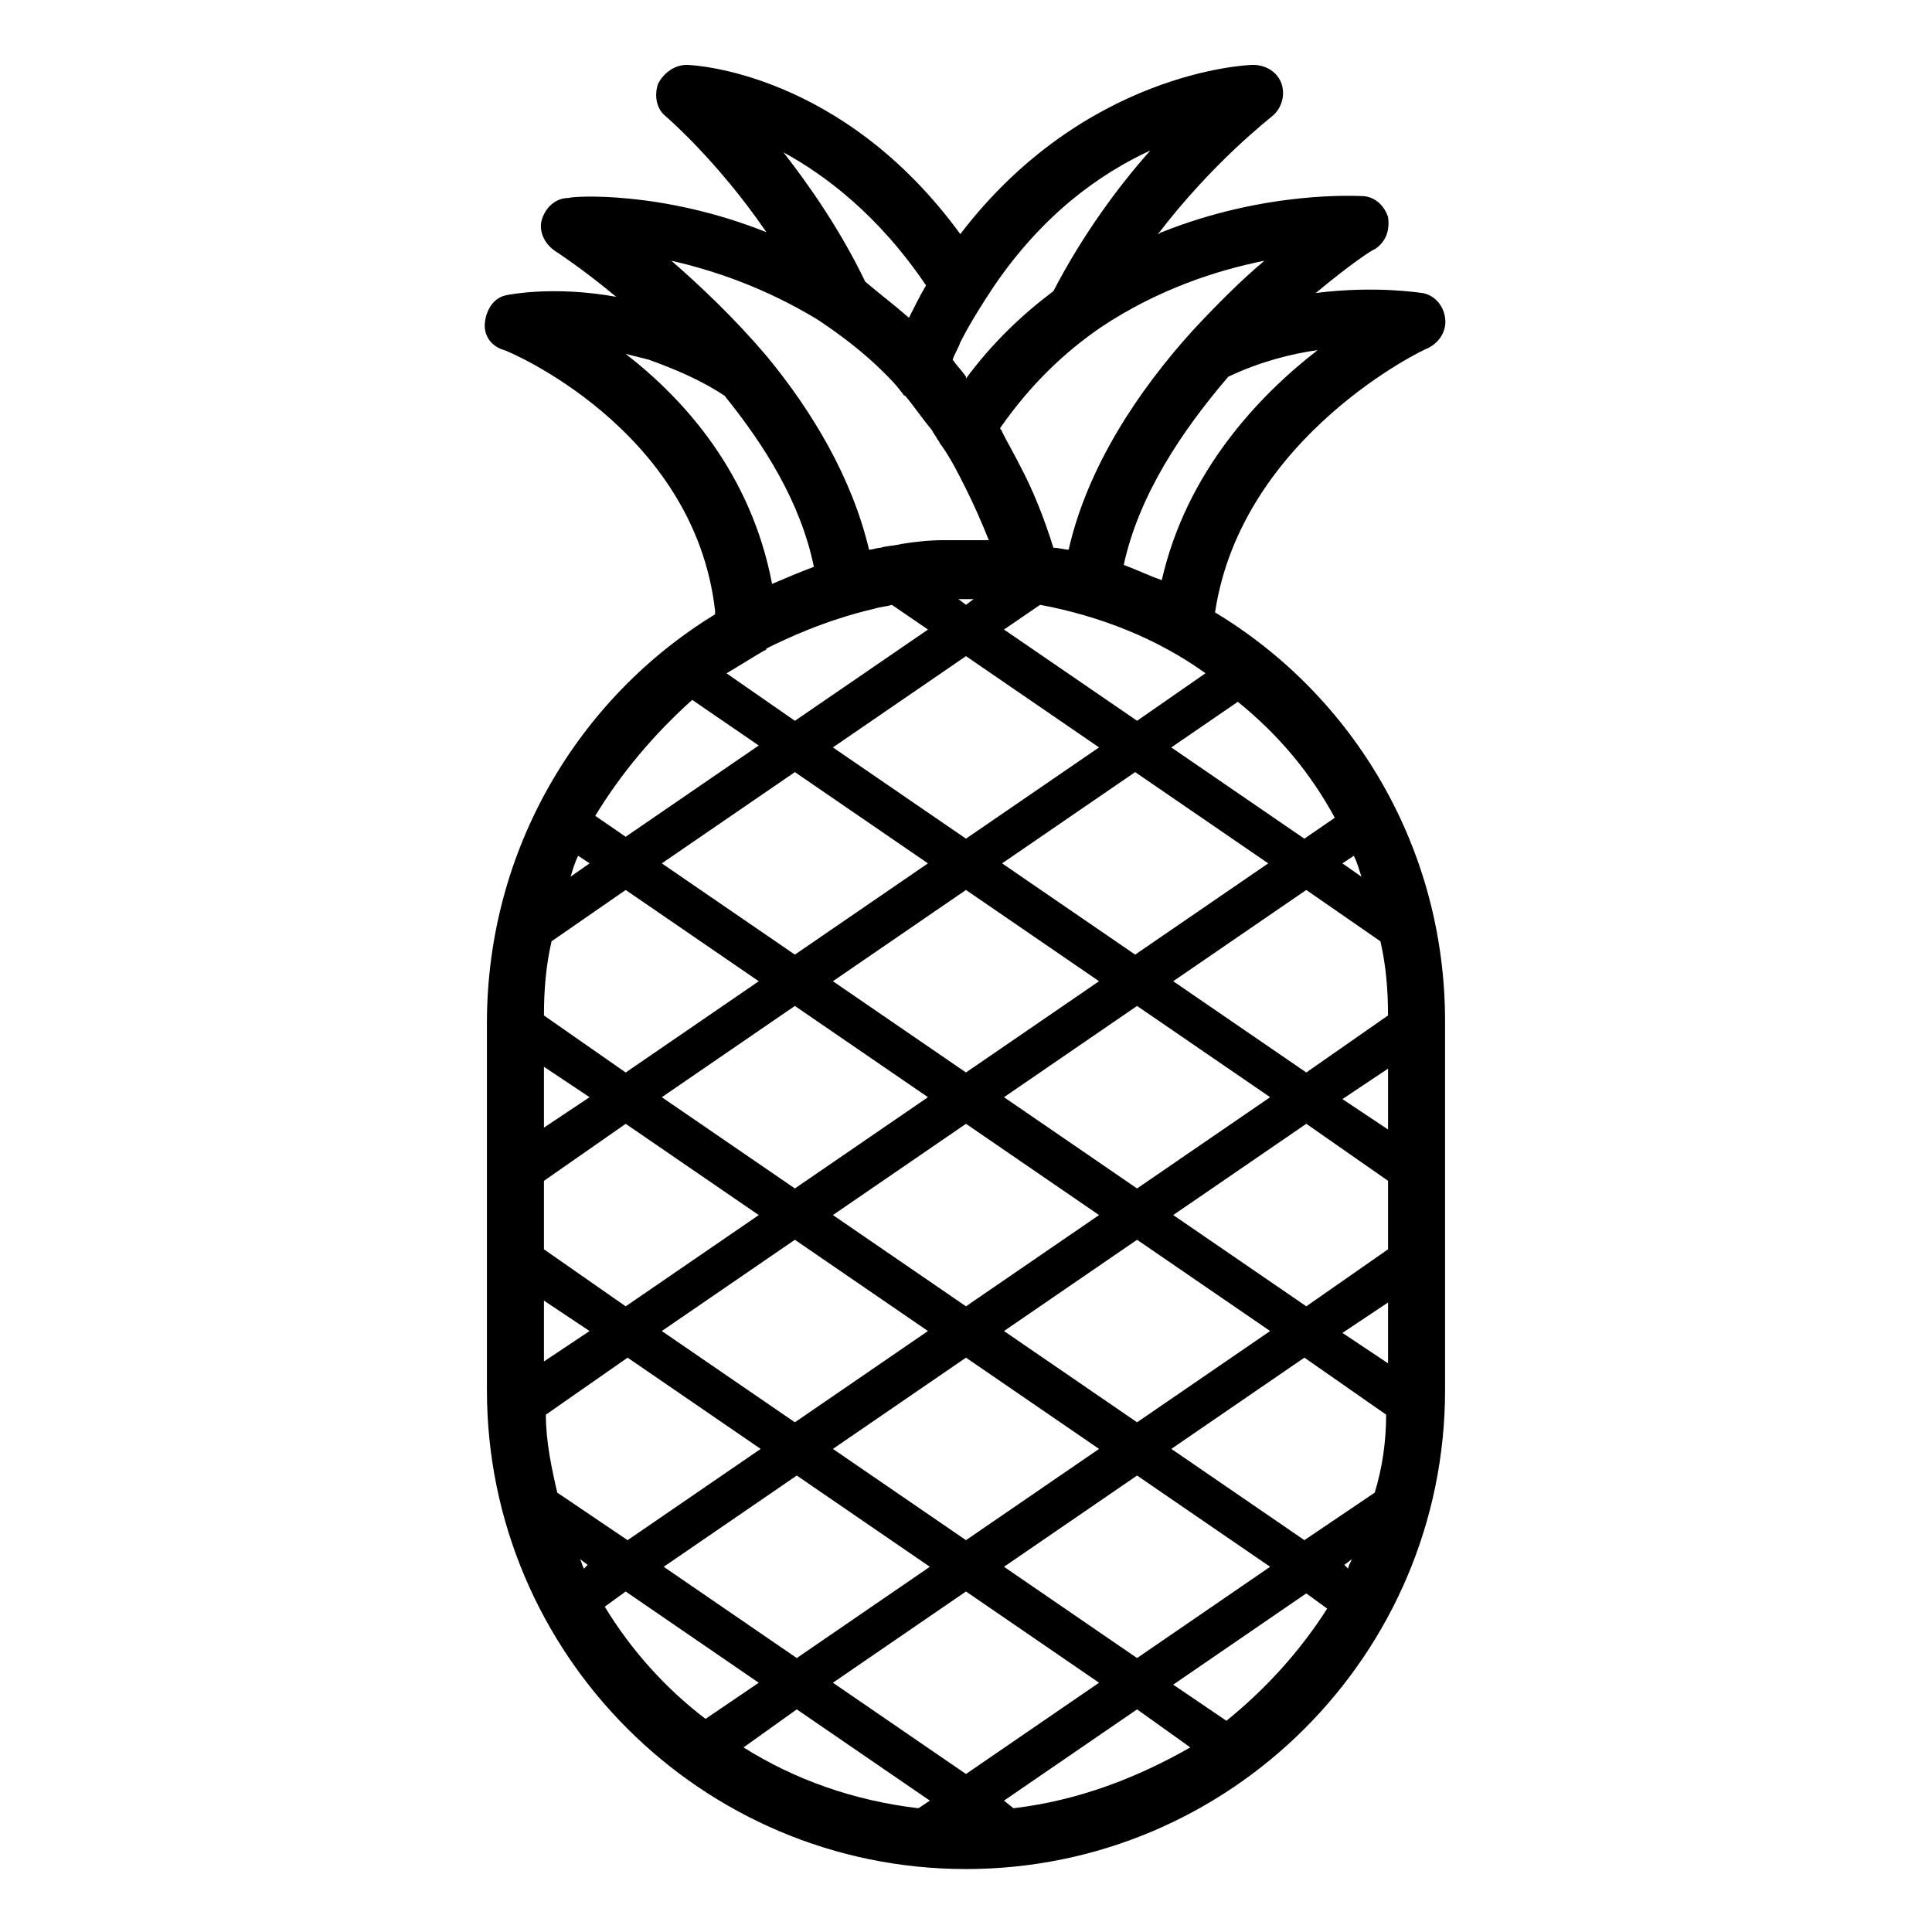 <?xml version="1.0" encoding="UTF-8"?>
<!-- The Best Svg Icon site in the world: iconSvg.co, Visit us! https://iconsvg.co -->
<svg fill="#000000" width="800px" height="800px" version="1.1" viewBox="144 144 512 512" xmlns="http://www.w3.org/2000/svg">
 <path d="m466 306.29c7.055-46.855 55.922-70.031 56.426-70.031 3.023-1.512 5.039-4.535 4.535-8.062-0.504-3.527-3.023-6.047-6.047-6.551-0.504 0-12.09-2.016-28.215 0 9.07-7.559 15.113-11.586 15.617-11.586 3.023-2.016 4.031-5.039 3.527-8.566-1.004-3.016-3.523-5.535-7.051-5.535-1.008 0-25.191-1.512-52.898 9.574-0.504 0-0.504 0.504-1.008 0.504 14.609-19.145 29.727-30.73 30.23-31.234 2.519-2.016 3.527-5.543 2.519-8.566-1.008-3.023-4.031-5.039-7.559-5.039-2.016 0-44.84 2.016-77.586 44.84-31.234-42.824-70.535-44.84-72.547-44.84-3.023 0-6.047 2.016-7.559 5.039-1.008 3.023-0.504 6.551 2.016 8.566 0 0 13.602 11.586 26.703 30.73-27.711-11.082-51.387-9.574-52.395-9.07-3.527 0-6.047 2.519-7.055 5.543-1.008 3.023 0.504 6.551 3.527 8.566 0 0 7.055 4.535 16.121 12.09-16.625-3.023-28.719-0.504-28.719-0.504-3.527 0.504-5.543 3.527-6.047 7.055-0.504 3.527 1.512 6.551 5.039 7.559 0.504 0 50.383 20.656 55.922 69.023v1.008c-36.273 22.168-60.457 62.473-60.457 108.32v97.234c0 70.031 56.93 126.96 126.96 126.96s126.96-56.93 126.96-126.96l-0.004-97.746c0-45.848-24.18-86.152-60.961-108.32zm45.848 137.04-12.09-8.062 12.09-8.062zm0 31.742-21.664 15.113-35.266-24.184 35.266-24.184 21.664 15.113zm0 30.227-12.09-8.062 12.09-8.062zm-3.527 34.262-18.641 12.594-35.266-24.184 35.266-24.184 21.664 15.113c0 7.055-1.008 14.109-3.023 20.66zm-7.051 20.152-1.008-1.008 2.016-1.512c-0.504 1.008-1.008 2.016-1.008 2.519zm-136.54 30.227 35.266-24.184 35.266 24.184-35.266 24.184zm-65.996-30.227c-0.504-1.008-0.504-1.512-1.008-2.519l2.016 1.512zm-7.055-20.152c-1.512-6.551-3.023-13.602-3.023-20.656l21.664-15.113 35.266 24.184-35.266 24.184zm-3.527-50.887 12.09 8.062-12.09 8.062zm0-31.738 21.664-15.113 35.266 24.184-35.266 24.184-21.664-15.113zm0-30.23 12.09 8.062-12.09 8.062zm2.016-33.25 19.648-13.602 35.266 24.184-35.266 24.184-21.664-15.113c0-6.555 0.504-13.102 2.016-19.652zm7.055-22.672 3.023 2.016-5.039 3.527c0.504-1.512 1.008-3.527 2.016-5.543zm49.371-54.41s0.504 0 0.504-0.504c5.039-2.519 15.617-7.559 28.719-10.578 1.512-0.504 3.023-0.504 4.535-1.008l9.574 6.551-35.266 24.184-18.137-12.594c3.523-2.019 6.543-4.035 10.07-6.051zm156.18 54.41c1.008 2.016 1.512 4.031 2.016 5.543l-5.039-3.527zm7.051 22.672c1.512 6.551 2.016 13.098 2.016 19.648l-21.664 15.113-35.266-24.184 35.266-24.184zm-109.83-90.688h2.016l-2.016 1.512-2.016-1.512h2.016zm0 15.117 35.266 24.184-35.266 24.184-35.266-24.184zm35.266 86.148-35.266 24.184-35.266-24.184 35.266-24.184zm0 61.969-35.266 24.184-35.266-24.184 35.266-24.184zm-45.344-31.234-35.266 24.184-35.266-24.184 35.266-24.184zm0 61.969-35.266 24.184-35.266-24.184 35.266-24.184zm10.078 7.055 35.266 24.184-35.266 24.184-35.266-24.184zm10.074-7.055 35.266-24.184 35.266 24.184-35.266 24.184zm0-61.969 35.266-24.184 35.266 24.184-35.266 24.184zm34.762-37.785-35.266-24.184 35.266-24.184 35.266 24.184zm-34.762-86.152 9.574-6.551c16.121 3.023 31.234 9.07 43.832 18.137l-18.137 12.594zm-20.152 61.969-35.266 24.184-35.266-24.184 35.266-24.184zm-34.762 162.23 35.266 24.184-35.266 24.184-35.266-24.184zm54.914 24.184 35.266-24.184 35.266 24.184-35.266 24.184zm87.664-198.5-8.062 5.543-35.266-24.184 17.633-12.09c10.582 8.562 19.145 18.637 25.695 30.73zm-4.535-123.94c-15.617 12.09-34.762 32.242-41.312 60.961-3.023-1.008-6.047-2.519-10.078-4.031 4.031-18.641 15.617-35.77 27.711-49.879 8.566-4.031 16.625-6.043 23.68-7.051zm-14.105-23.68c-6.047 5.039-12.594 11.586-19.145 18.641-14.105 15.617-27.711 35.77-32.746 57.938-1.008 0-2.519-0.504-4.031-0.504-2.519-8.062-5.543-15.617-9.07-22.168-1.512-3.023-3.023-5.543-4.535-8.566 0-0.504-0.504-0.504-0.504-1.008 8.062-11.586 17.129-20.152 26.703-26.703 15.113-10.074 30.73-15.109 43.328-17.629zm-71.543 6.547c13.098-19.145 28.215-29.727 41.312-35.77-8.566 9.574-18.137 22.672-25.695 37.281-8.062 6.047-16.121 13.602-23.176 23.176v-0.504c-1.008-1.512-2.519-3.023-3.527-4.535 0.504-1.512 1.512-3.023 2.016-4.535 2.523-5.035 6.047-10.578 9.07-15.113zm-18.137 0c-1.512 2.519-3.023 5.543-4.535 8.566-4.031-3.527-8.062-6.551-11.586-9.574-6.551-13.602-14.609-25.191-21.664-34.258 11.082 6.047 25.191 16.625 37.785 35.266zm-28.715 9.07c6.047 4.031 12.09 8.566 17.633 14.105 1.512 1.512 3.023 3.023 4.535 5.039 0.504 0.504 0.504 1.008 1.008 1.008 2.519 3.023 4.535 6.047 7.055 9.07 0.504 1.008 1.008 1.512 1.512 2.519 0.504 0.504 0.504 1.008 1.008 1.512 2.519 3.527 4.535 7.559 6.551 11.586 2.016 4.031 4.031 8.566 6.047 13.602h-12.09c-4.031 0-8.062 0.504-11.082 1.008-2.016 0.504-4.031 0.504-5.543 1.008-1.008 0-2.016 0.504-3.023 0.504-4.535-19.145-15.113-36.777-27.207-51.387-8.566-10.078-17.633-18.641-25.191-25.191 11.078 2.519 24.68 7.051 38.789 15.617zm-50.887 9.07 6.047 1.512c7.055 2.519 14.105 5.543 20.152 9.574 10.578 13.098 20.152 28.215 23.68 45.344-4.031 1.512-7.559 3.023-11.082 4.535-5.547-29.227-23.18-48.875-38.797-60.965zm17.633 91.691 17.633 12.09-35.266 24.184-8.062-5.543c7.055-11.586 15.621-21.66 25.695-30.73zm-23.176 240.32 5.543-4.031 35.266 24.184-14.105 9.574c-10.578-8.062-19.648-18.137-26.703-29.727zm50.887 27.207 35.266 24.184-3.023 2.016c-17.129-2.016-32.746-7.559-46.352-16.121zm57.434 26.199-2.519-2.016 35.266-24.184 14.105 10.078c-14.105 8.059-29.723 14.105-46.852 16.121zm56.426-23.176-14.105-9.574 35.266-24.184 5.543 4.031c-7.055 11.086-16.121 21.16-26.703 29.727z"/>
</svg>